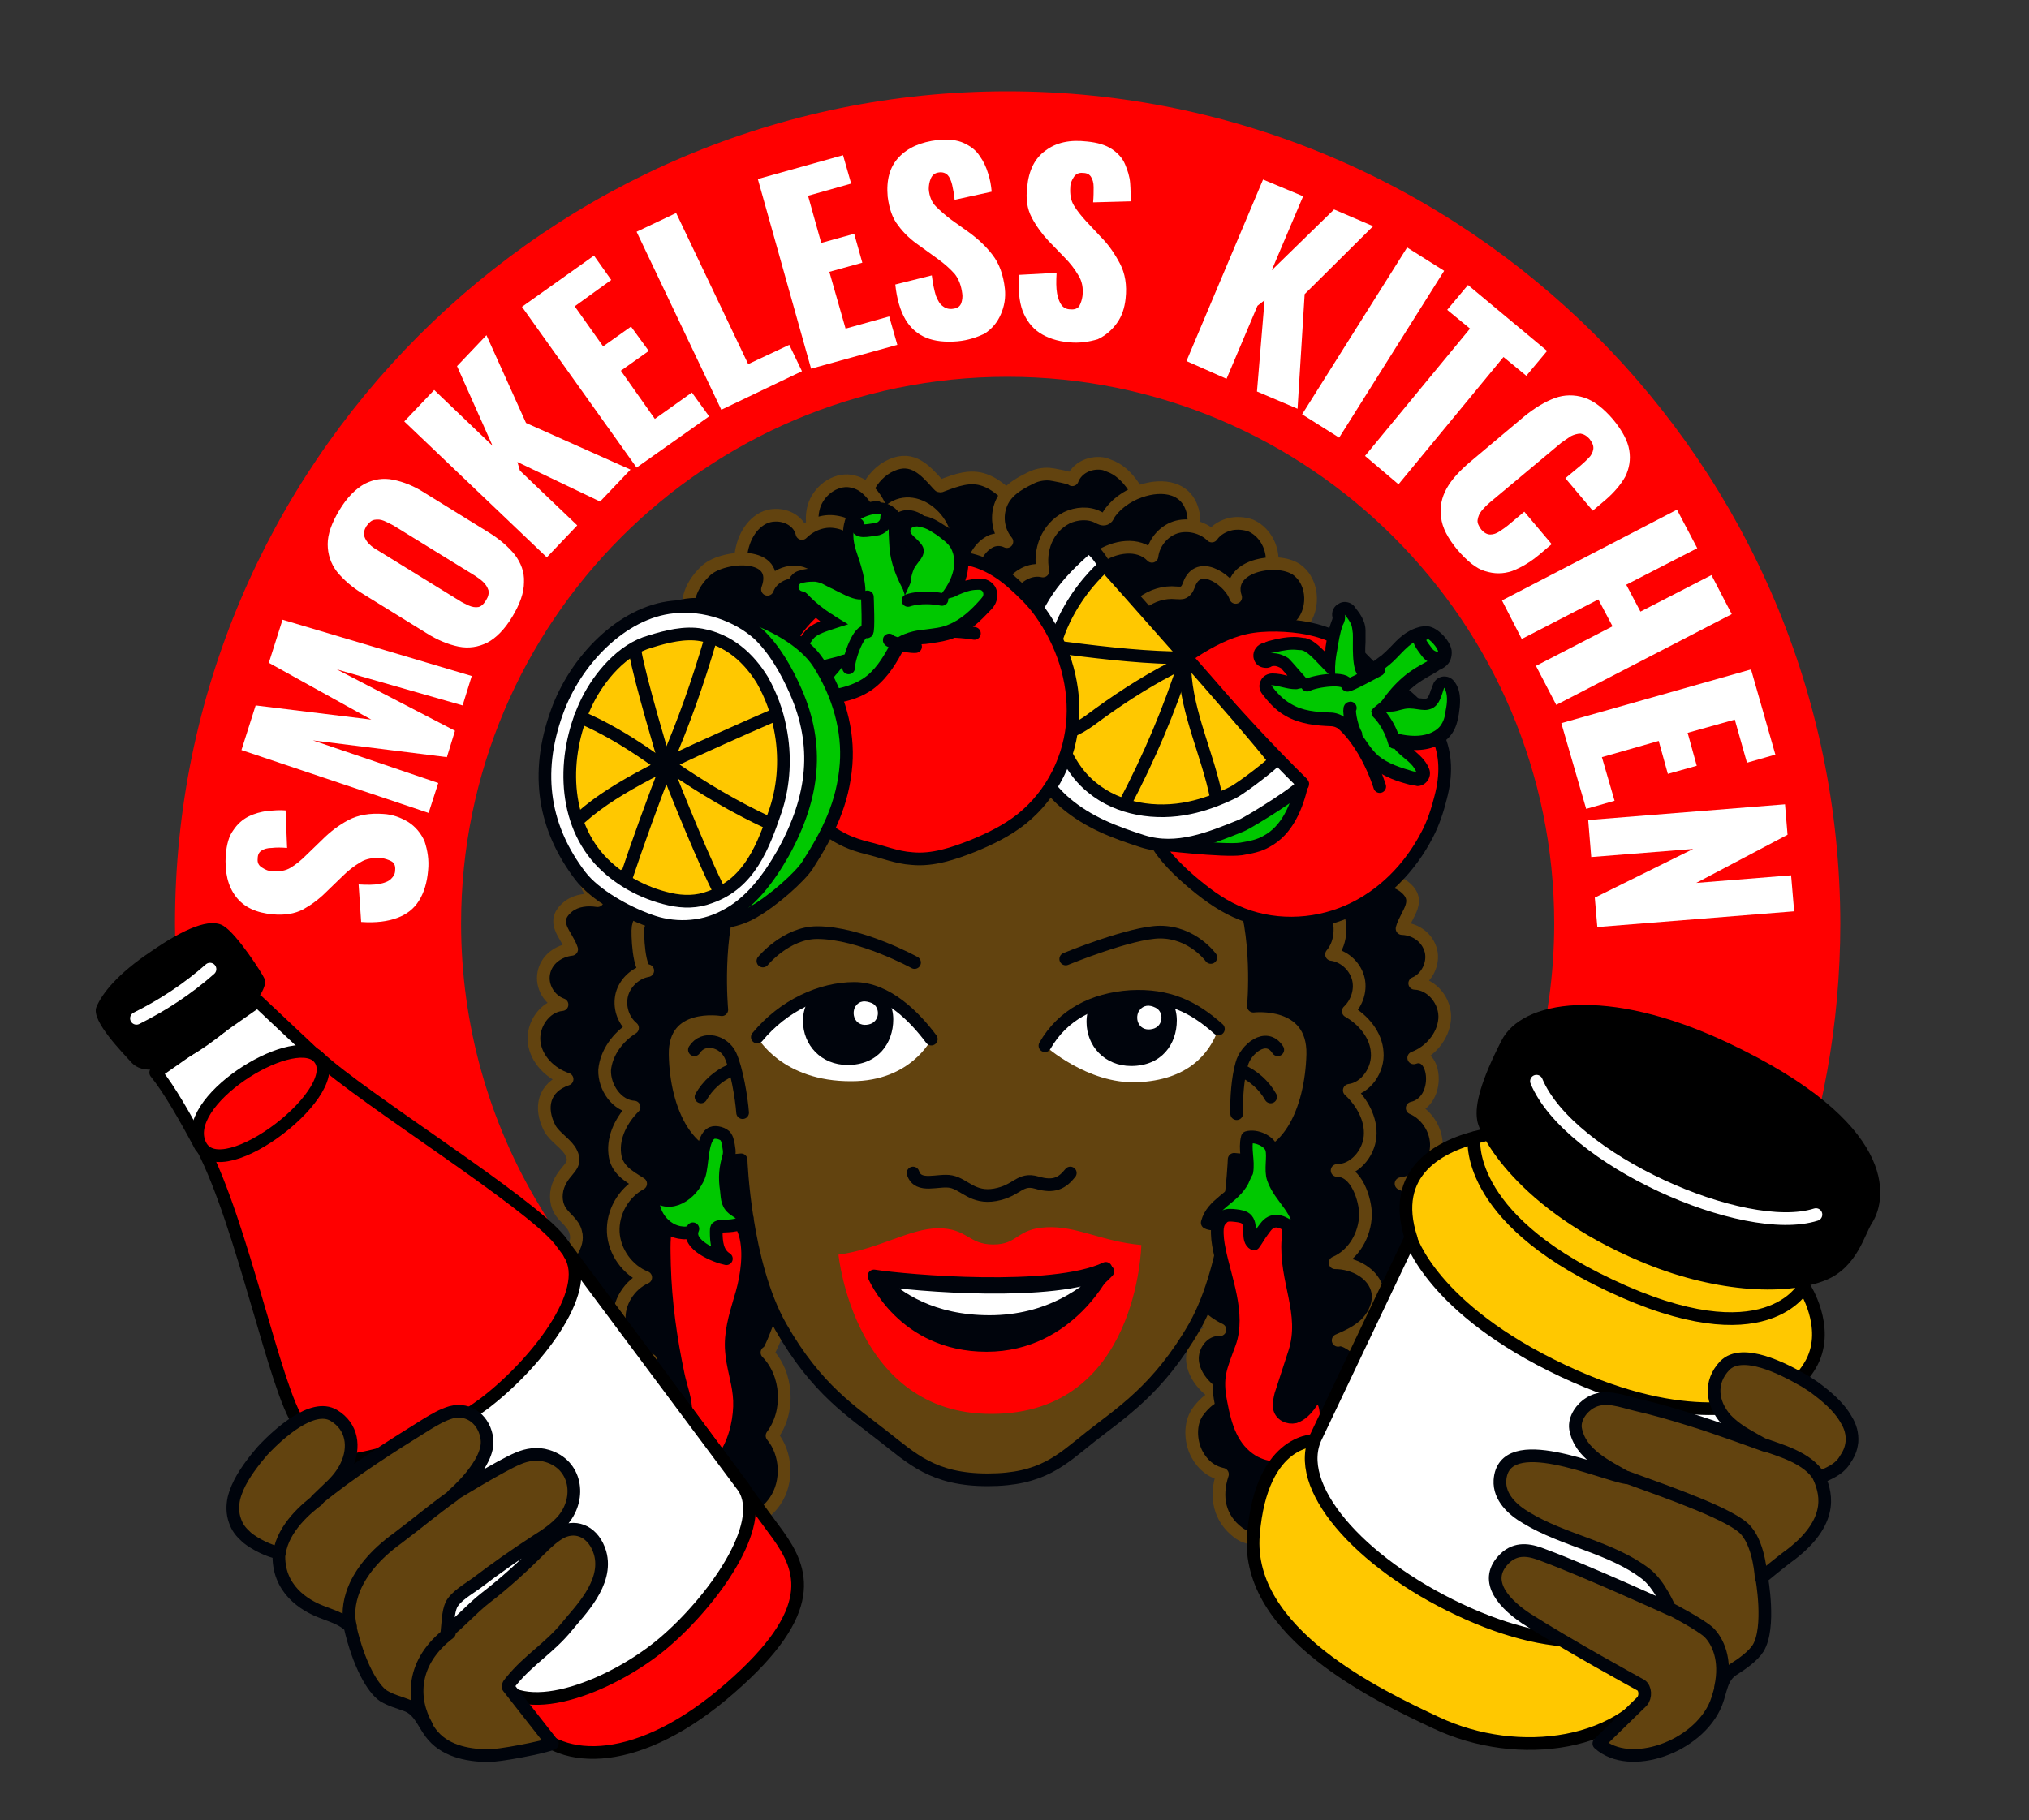 <?xml version="1.0" encoding="utf-8"?>
<!-- Generator: Adobe Illustrator 23.0.1, SVG Export Plug-In . SVG Version: 6.00 Build 0)  -->
<svg version="1.1" id="Layer_1" xmlns="http://www.w3.org/2000/svg" xmlns:xlink="http://www.w3.org/1999/xlink" x="0px" y="0px"
	 viewBox="0 0 400 358.9" style="enable-background:new 0 0 400 358.9;" xml:space="preserve">
<rect x="0" y="0" width="400" height="358.9" fill="#333333" stroke="none"/>
<style type="text/css">
	.st0{fill:#00040C;stroke:#62430F;stroke-width:2.5;stroke-linecap:round;stroke-linejoin:round;stroke-miterlimit:10;}
	.st1{fill:#62430F;stroke:#00040C;stroke-width:2.5;stroke-linecap:round;stroke-linejoin:round;stroke-miterlimit:10;}
	.st2{fill:none;stroke:#00040C;stroke-width:2.5;stroke-linecap:round;stroke-linejoin:round;stroke-miterlimit:10;}
	.st3{fill:#00040C;}
	.st4{fill:#FFFFFF;}
	.st5{clip-path:url(#SVGID_3_);fill:#00040C;}
	.st6{clip-path:url(#SVGID_6_);fill:#FFFFFF;}
	.st7{clip-path:url(#SVGID_7_);fill:#00040C;}
	.st8{clip-path:url(#SVGID_9_);fill:#FFFFFF;}
	.st9{fill:#FF0000;stroke:#00040C;stroke-width:2.5;stroke-linecap:round;stroke-linejoin:round;stroke-miterlimit:10;}
	.st10{fill:#00C800;}
	.st11{fill:#13A438;}
	.st12{fill:#FFFFFF;stroke:#00040C;stroke-width:2.5;stroke-linecap:round;stroke-linejoin:round;stroke-miterlimit:10;}
	.st13{fill:#00C800;stroke:#00040C;stroke-width:2.5;stroke-linecap:round;stroke-linejoin:round;stroke-miterlimit:10;}
	.st14{fill:#FFC800;stroke:#00040C;stroke-width:2.5;stroke-linecap:round;stroke-linejoin:round;stroke-miterlimit:10;}
	.st15{fill:#FFFFFF;stroke:#E10B17;stroke-width:2.5;stroke-miterlimit:10;}
	.st16{fill:#FF0000;}
	.st17{fill:#00040C;stroke:#00040C;stroke-width:2.5;stroke-linecap:round;stroke-linejoin:round;stroke-miterlimit:10;}
	.st18{fill:#FFC800;stroke:#000000;stroke-width:2.5;stroke-linecap:round;stroke-linejoin:round;stroke-miterlimit:10;}
	.st19{fill:none;stroke:#000000;stroke-width:2.5;stroke-linecap:round;stroke-linejoin:round;stroke-miterlimit:10;}
	.st20{fill:#FFFFFF;stroke:#000000;stroke-width:2.5;stroke-linecap:round;stroke-linejoin:round;stroke-miterlimit:10;}
	.st21{fill:none;stroke:#FFFFFF;stroke-width:2.5;stroke-linecap:round;stroke-linejoin:round;stroke-miterlimit:10;}
	.st22{fill:#FF0000;stroke:#000000;stroke-width:2.5;stroke-linecap:round;stroke-linejoin:round;stroke-miterlimit:10;}
</style>
<g>
	<g>
		<path class="st0" d="M182.2,164.9c2-2.7,3.6-5.9,4.5-9.7c0.9-3.5,1.2-7.1,1.5-10.6c0.4-5.2,1.7-10.1,0.7-15.2
			c-0.3-1.5-0.7-3-1.7-4.2c-2.2-2.7-6.7-2.7-9.7-0.8c-0.8-1.6-1.9-3.1-3.6-3.8c-1.9-0.8-4.1-0.1-5.6,1.2c-2,1.6-3.6,3.9-3.7,6.5
			c-1.4-2.4-4.5-3.9-7.3-2.9c-2.7,1-4.4,4.2-3.7,7c-0.6-2.2-8.3-2.7-10.1-2.2c-3.6,1-5.5,5.3-4.7,8.7c-3,0.2-6,1.5-7.8,3.9
			s-2.3,5.9-0.8,8.5c-3.2-0.4-6.6,1.2-8.3,4c-1.7,2.9-1.3,6.3,0.3,9.1c-4.8,3-9.9,7.6-4.4,13.2c-2-0.3-4.1-0.1-5.7,1.1
			c-3.9,3.1-0.3,5.6,0.6,8.5c-2.6,0.3-5,2-5.5,4.7c-0.5,2.6,1.1,5.3,3.6,6.2c-3.4,0.3-5.9,4-5.5,7.4s3.2,6.2,6.5,7.3
			c-4.7,1.6-5.5,5.7-3.4,9.7c1,1.8,3.4,3.1,4.2,4.8c1.3,2.6-1,3.1-2.3,5.9c-0.8,1.7-0.9,3.8,0.1,5.5c0.9,1.5,2.7,2.5,3.1,4.3
			c0.8,2.7-1.9,5-3.1,7.6c-1.7,3.8,0.8,9,5,9.9c-6.9,2-9.4,15.4-0.6,16.2c-4.3-0.4-7.8,3.9-6.8,8c0.7,2.6,3.2,4.6,5.9,4.6
			c-1.6,0,1.8,6.9,4.3,7.4c3.7,0.7,8-2.5,9.9-5.5c-0.3,0.5,15.8,7.6,19.8,1c1.8-2.9,1-7.1-1.7-9.2c2.4-1.7,4.5-4.1,4.8-7.1
			c0.3-2.9-1.9-6.2-4.8-6.1c3.1-1.5,5-5,4.6-8.5c-0.4-3.4-3.1-6.4-6.4-7.1c4.8,1,7.2-12.9,7.3-15.6c0.1-7-3.7-14.6,0.3-21.2
			c6.1-10.1-6.1-30.9,4.6-35.8C166.5,177.4,176.3,173,182.2,164.9z"/>
		<g>
			<path class="st0" d="M147.9,193c0.8-6.8,1.3-15-0.7-14.3c4.9-1.7,7.6-7.9,5.5-12.7c2.7-1,5.1-1.3,6.2-4.5
				c0.6-1.9,0.5-3.9,0.3-5.9c0.2,2.6,8.1-0.4,9.2-1.3c3.1-2.4,4.9-6.3,4.1-10.3c0.7,3.8,10.1,1.5,12,0.8c4.2-1.3,6.8-3.6,9.4-7.1
				c-1.7-3.7-5-7.3-9.4-6.9c-1.6,0.1-3.3,0.6-4.5,1.5c-1.3,1-2.2,2.5-2.1,4.2c-1.3-5.5-8.5-2.6-10.5,0.6c-1.1,1.8-2,3.8-2.4,5.9
				c-0.7-1-2.1-1.5-3.4-1.5c-4.5-0.2-8.8,2.6-8.7,7.3c-3.6-0.5-7.4,0.5-10,3c-2.6,2.4-3.8,6.4-2.7,9.9c-3.4-0.8-6.8,1.9-7.9,5.1
				c-1.1,3.3-0.4,6.9,0.8,10.1c-2.9,0.5-6.7,2.7-7.3,5.9c-0.2,1,0.1,9,1.9,8.6c-2.4,0.4-4.5,2.4-5.1,4.7c-0.6,2.4,0.2,5,2.1,6.6
				c-2.9,1.8-5.2,4.9-5.5,8.3c-0.1,3.4,2.4,7.1,5.8,7.3c-2.4,2.4-4.2,5.8-3.8,9.2c0.3,3.1,2.7,4.4,5.1,5.9c-3.4,1.8-5.6,5.7-5.4,9.6
				c0.2,3.8,2.8,7.5,6.4,8.9c-3.2,1.4-5.5,5-5.2,8.5c0.2,3.5,2.8,6.8,6.2,7.8c-3.8,0.6-7,4.1-7.1,8s2.7,7.6,6.5,8.5
				c-2-0.4-4.1,3.5-4.6,5c-1,2.9-0.4,4.8,1.6,7.3c0.6,0.8,1.3,1.6,1.9,2.4c-1,2.3-2.1,5-1.1,7.3c0.4,1,1.3,1.9,2.1,2.7
				c1.2,1.1,2.4,2.3,4.1,2.8c2.4,0.8,5.2-0.1,7.1-2c2.8-2.9,4.4-12.4,2.5-16c1.6,3.1,3.3,5.9,7.3,5c1.7-0.4,3.2-1.7,4.2-3.2
				c2.6-3.8,2.3-9.4-0.6-12.9c3.6-4.8,3.1-12.2-1-16.4c0.5,0.5,3-6.6,3.2-7.3c1.3-3.3,1.6-6.1,1.2-9.7c-0.9-7.8-4.4-15-6.6-22.4
				c-2.4-8.3-3.1-17.2-1.9-25.8C146.9,201,147.4,197.3,147.9,193z"/>
		</g>
	</g>
	<g>
		<path class="st0" d="M208.3,169.6c-4.7-2.4-9-5.7-11.7-10.1c-4.4-7.1-4-16.2-3.4-24.5c0.2-2.9,0.6-6,2.6-8c2.1-2,6.4-1.4,6.8,1.5
			c0.8-2.7,3.7-4.7,6.6-4.2c2.9,0.5,5,3.2,4.9,6.1c1-3.2,4.5-5.4,7.9-5c3.4,0.4,6.2,3.4,6.5,6.7c2.2-3.7,7.9-4.2,11.2-1.5
			c3.3,2.7,4.1,7.8,2.4,11.7c2.1-2.4,6.2-3.1,9-1.4c3.7,2.4,0.8,6.2,2.2,8l0.3,0.5c3-1.8,7.3-1.4,9.5,1.2c2.3,2.8,1.9,7.6-0.8,10.2
			l0.2,0.3c0,0,4-0.2,4.5,0c1.6,0.5,3.4,1.6,4.4,3c2,2.8,1.6,7.1-0.6,9.7c2-0.5,4.1-0.3,5.7,0.8c4.1,2.9,0.7,5.5-0.1,8.5
			c2.6,0.1,5,1.7,5.7,4.4c0.6,2.5-0.8,5.4-3.2,6.4c3.4,0.1,6.2,3.6,5.9,7.1c-0.3,3.4-2.9,6.4-6.1,7.6c4.4-1.7,5.5,8.6-0.3,9.9
			c3.1,1.3,5.2,4.9,4.7,8.3c-0.5,3.4-3.5,6.2-6.9,6.6c3.2,1.3,5.6,4.5,5.7,8c0.1,3.5-2,6.9-5.2,8.4c3.4,0.9,6,3.9,6.6,7.3
			c0.6,3.4-1,7.1-3.9,9.1c2.5-1.7,5.2,8.3,5.2,9.5c-0.2,3.4-2.6,7-4.8,9.5c1-1.2,3.2,6.6,3.2,7.5c-0.1,2.8-1,5.3-3.7,6.6
			c-4.5,2.1-8.9-0.4-10.8-4.5c-2.4,3.4-5.1,0.8-8.2,1.7c-2.1,0.7-2.6,2.5-4.1,4.1c-2.5,2.6-8.9,4.1-12.1,1.6
			c-3.7-2.8-4.6-7-3.1-11.5c-2.3-0.5-3.9-1.9-5-3.9c-1.2-2.2-1.5-5.4-0.3-7.7c0.5-1.1,3.3-4.4,4.8-3.6c-2.7-1.5-5.1-4.1-5.4-7.1
			c-0.3-3.1,2.2-6.4,5.4-6.2c-6.8-3.2-10.4-11.1-6-17.9c-6.2-4.1-3.7-13.1,0.8-17.3c0.6-0.5,6.5-5.3,6.6-5.2
			c-5.2-7.8-5.7-14.8-5-23.8c0.4-5.7,2.1-15.4-4.7-18c-6.9-2.7-14-5.7-20.8-8.7C210.3,170.5,209.3,170.1,208.3,169.6z"/>
		<g>
			<path class="st0" d="M246.5,281.4c-0.3-1.9-0.2-3.9,0.7-5.7c0.8-1.5,2-2.9,2.2-4.5c1-6.5-7.7-9-5.7-16.3c0.2-0.8,0.6-1.7,0.3-2.6
				c-0.3-0.8-1-1.3-1.6-1.7c-3.7-2.8-5.9-7.2-7.1-11.7c-1.1-4.5-1.1-9.2-1-13.8c0.2-10.8,1-21.5,0.6-32.4c-0.3-9.4-5.4-20.8-2-29.7
				c-3.4,0.1-6,0-8.6-2.2c-1.7-1.5-5.7-7.2-2.5-9.3c-2.4,1.6-5.6,2.4-8.4,1.4c-5.7-1.9-4.6-7-3.5-11.6c-2.6,0.8-5.2,1.9-8,1.5
				c-1.5-0.2-9-3.1-9.2-5c-0.1-2.9,9-5.7,11.1-5.9c4-0.5,8.3,1,10.6,4.3c2-2.2,5.5-2.7,8.2-1.6s4.7,3.8,5.1,6.8
				c2.6-2,6.7-1.1,8.8,1.4c2.1,2.5,2.4,6.2,1.5,9.4c3.1-0.8,6.6,0.3,8.7,2.7c2,2.5,2.4,6.2,1,9c2.2-0.2,5,1.5,6.1,3.4
				c1.2,2.2,1.3,4.8,1.1,7.3c7.3-2.1,11.9,8.5,7.6,13.6c2.4,0.3,4.5,2.2,5.2,4.5c0.7,2.3-0.1,5-1.9,6.7c3,1.7,5.5,4.7,5.7,8.1
				c0.3,3.4-2.2,7.1-5.5,7.5c2.5,2.3,4.4,5.7,4.1,9.1c-0.3,3.4-3.1,6.7-6.5,6.7c3.9,0,5.6,5.9,5.6,8.7c-0.1,4-2.3,7.9-6,9.5
				c3.7,0,7.7,2.1,8.4,5.7c0.4,2.2-0.6,4.5-2.1,6.1s-3.6,2.6-5.7,3.5c1.3-0.5,4,1.8,4.8,2.6c1.3,1.3,2.5,3.1,2.4,5
				c-0.1,1.5-3.7,9.1-5.6,8.6c11.1,2.8,6,16.4,0.6,21.8c3.6,1.7,5.5,6.2,4.5,9.9c-2,7.6-13.8,8.9-16.6,1.3c-1.1-2.9-0.3-6.4,2-8.6
				c-3.2-0.8-5.7-3.8-6.2-7.1c-0.4-3.3,1.4-6.7,4.3-8.3C251,287.2,247.4,285.6,246.5,281.4z"/>
		</g>
	</g>
	<g>
		<g>
			<g>
				<path class="st1" d="M247.1,198.4c0,0,1.3-14.3-2.7-23.8c-9.6-22.7-28.4-27.9-49.7-28c-21.3,0.1-40.1,5.2-49.7,28
					c-4.1,9.5-2.7,24.5-2.7,24.5s-11.9-2-11.7,8.9s5,22,15.5,20.7c0,0,0.7,20.4,7.8,32.9c7.1,12.5,14.3,16.9,20.1,21.5
					c5.8,4.5,9.9,8.7,20.7,8.7c10.8,0,14.5-3.9,20.3-8.5s13.3-9.2,20.5-21.7c7.1-12.6,7.8-33,7.8-33c10.6,1.4,15.2-9.8,15.5-20.7
					C259,197,247.1,198.4,247.1,198.4z"/>
				<path class="st2" d="M136.9,207c1.8-2.8,5.8-1.7,7.1,1.1c1.2,2.6,2.2,8.4,2.4,11.3"/>
				<path class="st2" d="M138.2,216.3c1.3-2.3,3.4-4.2,5.8-5.2"/>
				<path class="st3" d="M222.5,201.1L222.5,201.1L222.5,201.1z"/>
				<path class="st2" d="M180,231.3c1,3.1,5,1.2,7.5,1.7c2.6,0.5,4.3,3.4,8.7,2.6c4.4-0.8,4.8-3.4,8.2-2.4c3.4,1,5,0.1,6.6-1.9"/>
				<path class="st2" d="M251.9,207c-2.3-3.6-6.4,0-7.1,2.8c-0.8,2.7-1.1,7-1,9.8"/>
				<path class="st2" d="M250.5,216.3c-1.3-2.3-3.4-4.2-5.8-5.2"/>
				<g>
					<g>
						<path id="SVGID_4_" class="st4" d="M206,206.2c3.5-6.1,9.5-9.2,16.9-9.7c7.4-0.4,12.4,2,17.3,6.4c-1.8,5-6.1,10.1-16,10.5
							C214.4,213.8,206,206.2,206,206.2z"/>
					</g>
					<g>
						<g>
							<g>
								<g>
									<g>
										<g>
											<defs>
												<path id="SVGID_1_" d="M206,206.2c3.5-6.1,9.5-9.2,16.9-9.7c7.4-0.4,12.4,2,17.3,6.4c-1.8,5-6.1,10.1-16,10.5
													C214.4,213.8,206,206.2,206,206.2z"/>
											</defs>
											<clipPath id="SVGID_3_">
												<use xlink:href="#SVGID_1_"  style="overflow:visible;"/>
											</clipPath>
											<path class="st5" d="M214.2,201.5c0,4.8,3.6,8.7,8.8,8.7c6,0,9-4.3,9-9c0-5.2-4.8-8.2-8.8-8.2
												C219.1,193.2,214.2,196,214.2,201.5z"/>
										</g>
									</g>
								</g>
							</g>
						</g>
					</g>
					<g>
						<g>
							<g>
								<g>
									<g>
										<g>
											<defs>
												<path id="SVGID_5_" d="M206,206.2c3.5-6.1,9.5-9.2,16.9-9.7c7.4-0.4,12.4,2,17.3,6.4c-1.8,5-6.1,10.1-16,10.5
													C214.4,213.8,206,206.2,206,206.2z"/>
											</defs>
											<clipPath id="SVGID_6_">
												<use xlink:href="#SVGID_5_"  style="overflow:visible;"/>
											</clipPath>
											<path class="st6" d="M224.5,199.4c-0.9,1.7,0.2,4.1,2.7,3.5c2.2-0.5,2.3-3.4,0.6-4.2
												C226.6,198.1,225.4,198.1,224.5,199.4z"/>
										</g>
									</g>
								</g>
							</g>
						</g>
					</g>
					<g>
						<path class="st2" d="M206,206.2c3.5-6.1,9.5-9.2,16.9-9.7c7.4-0.4,12.4,2,17.3,6.4"/>
					</g>
				</g>
				<g>
					<g>
						<defs>
							<path id="SVGID_2_" d="M149.3,204.5c5.2-6.3,12.6-9.1,19.1-9.1c6.5,0,12,5.2,15.2,9.5c0,0-4,8.3-15.7,8.3
								C154.1,213.3,149.3,204.5,149.3,204.5z"/>
						</defs>
						<use xlink:href="#SVGID_2_"  style="overflow:visible;fill:#FFFFFF;"/>
						<clipPath id="SVGID_7_">
							<use xlink:href="#SVGID_2_"  style="overflow:visible;"/>
						</clipPath>
						<path class="st7" d="M158.3,201.3c0,4.8,3.6,8.7,8.8,8.7c6,0,9-4.3,9-9c0-5.2-4.8-8.2-8.8-8.2
							C163.2,193,158.3,195.9,158.3,201.3z"/>
					</g>
					<g>
						<g>
							<g>
								<g>
									<g>
										<g>
											<defs>
												<path id="SVGID_8_" d="M149.3,204.5c5.2-6.3,12.6-8.8,19.1-8.8c6.5,0,12,4.9,15.2,9.2c0,0-4,8.3-15.7,8.3
													C154.1,213.3,149.3,204.5,149.3,204.5z"/>
											</defs>
											<clipPath id="SVGID_9_">
												<use xlink:href="#SVGID_8_"  style="overflow:visible;"/>
											</clipPath>
											<path class="st8" d="M168.6,198.5c-0.9,1.7,0.2,4.1,2.7,3.5c2.2-0.5,2.3-3.4,0.6-4.2
												C170.6,197.3,169.5,197.2,168.6,198.5z"/>
										</g>
									</g>
								</g>
							</g>
						</g>
					</g>
					<g>
						<path class="st2" d="M149.3,204.5c5.2-6.3,12.6-9.6,19.1-9.6c6.5,0,12,5.7,15.2,10"/>
					</g>
				</g>
			</g>
			<g>
				<path class="st0" d="M189.5,119.4c-2.7-1.1-5.5-3.1-8.1-3.6c-4.2-0.7-6.5-4.3-8.7-7.6c-2.4-3.6-3.8-7.3-1.7-11.7
					c1-2.1,2.7-3.9,4.8-4.8c4.1-1.8,6.6,1,9.1,3.8c0.1,0.1,0.2,0.2,0.3,0.3c0.2,0.1,0.4,0,0.6-0.1c2.7-1,5.5-2.1,8.4-1
					c1.9,0.7,3.4,2,4.8,3.4c3.1,3.1,5.9,7.3,4.8,11.5c-0.9,3.4-5.9,9.4-9.5,10.4C192.6,120.4,191,120,189.5,119.4z"/>
				<path class="st0" d="M170.9,96.4c1.6,1.4,2.8,3.5,3.2,5.6c4.8-6.4,13.2-0.1,12.4,6.5c-0.2,1.5-0.8,3.1-2.1,4
					c-0.8,0.6-1.9,0.9-2.9,1.2c-6.5,1.6-13,0.1-18.1-4.5c-2.4-2.2-3.8-5.5-3.1-8.7c0.6-3.1,3.6-5.8,6.8-5.7
					C168.5,94.9,169.8,95.4,170.9,96.4z"/>
				<path class="st0" d="M152.8,101.6c2.4-0.1,4.8,1.3,5.3,3.6c1.7-1.7,4.2-2.7,6.6-2.3c4.9,0.7,6.2,5.1,6.4,9.4
					c2.7-1.5,6.3,0.1,7.6,2.8s0.7,6.2-0.9,8.7c-0.6,0.9-1.3,1.8-2.2,2.4c-1.3,0.8-2.8,0.9-4.3,0.8c-8.3-0.2-26-6.4-25.3-16.9
					c0.2-3.1,1.6-6.4,4.4-7.9C151.2,101.8,152,101.6,152.8,101.6z"/>
				<path class="st0" d="M160.9,119.5c1.1-2.2,8.6-0.3,10.1,0.6c3.4,2,4.1,6.7,2.7,10.1c-1.5,3.6-5.2,5.9-9,6.5
					c-3.8,0.6-7.8-0.5-11.2-2.4c-2.7-1.5-5.1-3.5-7.8-5c-2-1.2-4.1-2.1-6-3.4c-1.9-1.3-3.5-3.2-3.9-5.5c-0.5-3,1.2-5.9,3.5-8
					c3.4-3,14.8-3.8,12,3.8c1-2.9,5.2-4.4,7.8-2.7C161.2,114.7,162.1,117.5,160.9,119.5z"/>
			</g>
			<g>
				<path class="st0" d="M214.9,129.2c4.5-1.8,8.2-5.7,9.8-10.4c0.8-2.4,1-5,1.3-7.5c0.3-2.7,0.6-5.7,0.2-8.5
					c-0.6-3.9-3.2-9-6.9-10.7c-0.5-0.2-1-0.4-1.5-0.6c-2.7-0.6-5.5,0.7-6.4,3.1c0.1-0.3-4.1-1.1-4.5-1.1c-1.3-0.1-2.7,0.2-3.8,0.8
					c-2.5,1.2-5,2.7-5.9,5.5c-0.8,2.4-0.3,5.1,1.3,7c-1.2-0.6-2.7-0.5-3.8,0.3c-1.1,0.7-2,1.9-2.5,3.1c-2.1,4.4-1.1,9.1,1.3,13.1
					c0.9,1.5,2.2,3.7,3.7,4.7C201.6,131,210.1,131.1,214.9,129.2z"/>
				<path class="st0" d="M224.7,96.9c-2.6,0.9-5,2.7-6.2,4.7c-0.1,0.3-0.3,0.6-0.6,0.7c-0.5,0.2-1-0.1-1.4-0.3
					c-1.9-1-4.3-0.8-6.2,0.1c-3.9,2-5.5,6.4-4.7,10.5c-2.5-0.6-5.2,1-6.5,3.2c-1.3,2.2-1.6,4.9-1.3,7.5c0.1,1.8,0.6,3.8,2,5
					c1,0.8,2.3,1.2,3.6,1.5c2.2,0.4,4.4,0.6,6.6,0.1c3.7-0.8,6.9-3.4,9.3-6.3c2.4-2.9,4.3-6.2,6.7-9.2c1.2-1.5,2.6-2.9,4.3-3.8
					c1.6-0.7,2.7-1,3.6-2.7c1-2,1.7-4.1,1.4-6.3C234.4,96,229.2,95.3,224.7,96.9z"/>
				<path class="st0" d="M242.8,103.3c-1.5,0.3-3,1.1-3.9,2.4c-1.8-1.8-4.8-2.5-7.2-1.7c-2.4,0.8-4.3,3.1-4.6,5.7
					c-2.7-2.8-7.4-2-10.6,0.2c-1.6,1-3,2.5-3.6,4.3c-0.8,2.6,0.1,5.5,1.8,7.6c4.7,5.9,9.3,6.6,16.2,5c7.3-1.7,19.9-7.1,19.9-16.4
					c0-2.9-1.7-5.7-4.3-6.8C245.3,103.2,244,103.1,242.8,103.3z"/>
				<path class="st0" d="M248.5,111.4c-3.4,0.7-6.1,2.9-4.9,6.4c-1-3.1-6.9-7.5-9-3c-0.3,0.7-0.5,1.6-1.3,2
					c-0.4,0.2-0.9,0.1-1.4,0.1c-4.8-0.5-9.6,3.1-10.4,7.8c-0.2,1.1-0.1,2.3,0.3,3.4c1,2.4,3.8,3.8,6.4,3.7c4.5-0.1,8.7-3.6,13-4.8
					c4.4-1.2,10.1-0.3,14.2-2.9c3.6-2.4,4-8.4,0.8-11.3C254.6,111.2,251.3,110.8,248.5,111.4z"/>
			</g>
			<g>
				<g>
					<path class="st9" d="M284,157.3c-0.6,2.4-1.4,4.9-2.6,7.2c-3.4,6.6-8.8,12.2-15.7,15.2c-6.9,3-15.1,3.2-22.1,0
						c-3.3-1.5-6.2-3.7-9-6.1c-3.1-2.7-6.1-5.7-7.6-9.4c-1.2-2.8-1.5-5.9-2.1-8.8c-0.7-3.1-0.7-5.2-0.3-8.3c0.3-3.2,1.3-7,3.1-9.7
						c2.2-3.2,4.3-6.7,7.6-8.9c3.1-2,6.6-3.9,10.3-4.7c3.6-0.8,8.6-0.6,12.2,0.1c9.2,1.9,9.6,6.1,16,10.7
						C283.6,141.4,286.4,148.3,284,157.3z"/>
					<path class="st2" d="M261.9,140.8c6.9,3.6,10.1,14.3,10.1,14.3"/>
					<g>
						<path class="st10" d="M279.3,153.5c-0.1,0-0.1,0-0.2,0l-0.6-0.1c-2.4-0.7-5.2-1.5-7.3-3.4c-1.1-1-2-2.2-2.7-3.4
							c-0.5-0.8-1-1.5-1.5-2.1c-1.5-1.9-3.1-2.8-4.7-2.9c-2.8-0.1-5.7-0.3-8.1-1.7c-1.9-1.1-3.3-2.8-4.2-4c-0.2-0.3-0.2-0.6-0.1-0.9
							s0.4-0.5,0.8-0.5c0,0,0,0,0.1,0c0.8,0.1,1.6,0.2,2.4,0.4c0.8,0.2,1.6,0.3,2.3,0.3c0.2,0,0.3,0,0.6,0c0.3-0.1,0.8-0.1,1.3-0.3
							c-0.3-0.4-0.8-0.9-1.4-1.6c-0.8-1-2-2.4-2.2-2.6c-0.8-0.6-1.7-0.9-2.5-0.9c-0.1,0-0.2,0-0.3,0c-0.3,0.1-0.6,0.1-0.9,0.3
							c-0.1,0-0.1,0-0.2,0c-0.3,0-0.7-0.2-0.8-0.6c-0.1-0.4,0.1-0.9,0.5-1.1c0.3-0.1,0.8-0.3,1.2-0.3c1.4-0.3,3-0.7,4.5-0.7
							c0.6,0,1.3,0.1,1.9,0.2c1.3,0.3,2.5,1.6,4,3.1c0.5,0.5,1,1.1,1.6,1.6c0-1.1,0.1-2.4,0.3-3.7v-0.2c0.3-1.8,0.5-3.4,1.2-5.2
							c0.3-0.7,0.4-1.3,0.3-1.8c-0.1-0.4,0.1-0.8,0.4-1c0.1-0.1,0.3-0.1,0.4-0.1c0.3,0,0.5,0.1,0.7,0.3c0.6,0.6,1.1,1.4,1.5,2.3
							c0.2,0.6,0.3,1.3,0.3,1.9c0,0.4,0,1,0,1.7c0,1.7-0.1,5.5,0.9,6.2c0.1,0.1,0.2,0.1,0.5,0.1c1.3,0,3.3-1.6,4.2-2.3l0.2-0.2
							c0.7-0.6,1.4-1.3,2-1.9c1.3-1.4,2.7-2.9,4.8-3.4c0.3-0.1,0.6-0.1,0.9-0.1c0.1,0,0.2,0,0.3,0c1.2,0.1,3.2,2.4,3.2,3.5
							c0,1.3-0.4,1.7-1.3,2c-0.2,0.1-0.3,0.1-0.6,0.3l-0.8,0.5c-1.7,0.9-3.2,1.8-4.6,3.1c-1.5,1.3-2.8,2.8-3.8,4.4
							c-0.2,0.3-0.6,0.6-0.9,1c0,0,0,0,0.1,0c0.8,0,1.7,0,2.2-0.1c0.4,0,0.8-0.1,1.3-0.3c0.6-0.1,1.2-0.3,1.9-0.3h0.1
							c0.6,0,1,0.1,1.6,0.2c0.5,0.1,0.9,0.1,1.4,0.1c0.4,0,0.7-0.1,1-0.2c1-0.4,1.3-1.5,1.7-2.7c0.1-0.3,0.2-0.6,0.3-1
							c0.1-0.3,0.3-0.5,0.7-0.6c0.1,0,0.1,0,0.1,0c0.3,0,0.6,0.1,0.7,0.3c1,1.5,0.8,3.5,0.6,5v0.1c-0.2,1.3-0.5,2.5-1.3,3.6
							c-1.3,1.5-3.2,2.2-5.7,2.2c-1.4,0-2.9-0.3-4.3-0.7c0.4,0.9,1,1.7,1.6,2.4c0.3,0.3,0.8,0.7,1.2,1.1c1,0.8,2.1,1.7,2.7,3.1
							c0.1,0.3,0.1,0.6-0.1,0.9C279.8,153.4,279.5,153.5,279.3,153.5z"/>
						<g>
							<g>
								<path class="st11" d="M249.6,130.5c-0.5,0-1-0.3-1.2-0.9c-0.2-0.6,0.1-1.3,0.7-1.5c0.4-0.2,0.8-0.3,1.2-0.3
									c0.1,0,0.2,0,0.2,0c0.6,0,1.1,0.4,1.2,1c0.1,0.7-0.3,1.3-1,1.5c-0.2,0-0.3,0.1-0.5,0.1c-0.2,0.1-0.3,0.1-0.4,0.1
									C249.8,130.5,249.7,130.5,249.6,130.5z"/>
								<path class="st3" d="M250.6,129L250.6,129 M250.6,129c-0.3,0.1-0.7,0.2-1,0.3C249.9,129.2,250.2,129.1,250.6,129
									 M250.6,126.5c-0.1,0-0.2,0-0.2,0c-0.1,0-0.2,0-0.3,0c-0.4,0.1-0.8,0.2-1.4,0.4c-1.2,0.5-1.9,1.8-1.5,3.1
									c0.3,1.1,1.3,1.7,2.4,1.7c0.2,0,0.4,0,0.6-0.1c0.2,0,0.3-0.1,0.5-0.2c0.1,0,0.2-0.1,0.3-0.1c1.2-0.2,2-1.2,2-2.5
									c0-1.3-1-2.4-2.3-2.5C250.7,126.5,250.6,126.5,250.6,126.5L250.6,126.5z M250.6,131.5L250.6,131.5L250.6,131.5L250.6,131.5z
									"/>
							</g>
							<g>
								<path class="st10" d="M279.4,153.6c-0.1,0-0.2,0-0.3,0l-0.6-0.1c-2.9-0.8-5.4-1.6-7.4-3.4c-1.1-1-2-2.3-2.8-3.4
									c-0.5-0.7-1-1.4-1.5-2.1c-1.6-1.8-3-2.7-4.4-2.7c-2.6-0.1-5.7-0.3-8.3-1.8c-2-1.1-3.4-2.8-4.3-4c-0.3-0.4-0.3-0.9-0.1-1.3
									c0.2-0.4,0.6-0.7,1.1-0.7c0,0,0,0,0.1,0c0.9,0,1.7,0.2,2.5,0.4c0.8,0.2,1.5,0.4,2.2,0.4c0.1,0,0.2,0,0.2,0
									c0.1,0,0.1,0,0.2,0c0.2,0,0.4-0.1,0.7-0.1c-0.4-0.4-0.8-0.9-1.3-1.5c-0.7-0.8-1.6-1.9-1.9-2.2c-0.8-0.5-1.5-0.8-2.3-0.8
									h-0.4c-0.6,0-1.2-0.5-1.2-1.1c-0.1-0.6,0.3-1.2,1-1.4c1.5-0.4,3.1-0.7,4.7-0.7c0.6,0,1.2,0.1,1.8,0.1c0,0,0.1,0,0.1,0
									c1.3,0.3,2.6,1.7,4.2,3.3c0.3,0.3,0.6,0.7,1,1c0-0.9,0.2-1.9,0.3-3l0.1-0.4c0.3-1.7,0.5-3.3,1.1-5l0,0
									c0.1-0.4,0.3-0.9,0.2-1.3c-0.2-0.6,0.1-1.2,0.6-1.4c0.2-0.1,0.4-0.1,0.6-0.1c0.4,0,0.7,0.2,1,0.5l0.2,0.3
									c0.5,0.6,1,1.2,1.3,2.1c0.2,0.6,0.3,1.1,0.3,1.6c0,0.1,0,0.3,0,0.4c0,0.6,0,1.2,0,2c0,1.4,0,5.2,0.7,5.8
									c0.1,0.1,0.2,0.1,0.3,0.1c1.1,0,3.1-1.6,3.8-2.2l0.3-0.2c0.6-0.5,1.3-1.2,1.9-1.8c1.4-1.5,2.8-3,5-3.6
									c0.2-0.1,0.5-0.2,1-0.2h0.1c0,0,0.1,0,0.1,0c1.3,0.1,3.6,2.6,3.6,3.9c0,1.4-0.5,1.9-1.4,2.3c-0.1,0.1-0.3,0.1-0.5,0.3
									l-1,0.6c-1.6,0.9-3.1,1.7-4.4,2.9c-1.4,1.2-2.7,2.7-3.8,4.3c-0.1,0.1-0.2,0.2-0.3,0.3c0.5,0,0.9,0,1.2,0
									c0.4,0,0.8-0.1,1.2-0.2c0.6-0.2,1.3-0.3,2.1-0.3c0.7,0,1.2,0.1,1.7,0.2c0.5,0.1,0.9,0.2,1.3,0.2c0.4,0,0.6,0,0.9-0.2
									c0.7-0.3,1-1.2,1.4-2.5c0.1-0.3,0.2-0.7,0.3-1c0.2-0.4,0.6-0.7,1-0.8c0.1,0,0.1,0,0.2,0c0.4,0,0.8,0.2,1,0.5
									c1.2,1.6,0.8,4,0.6,5.4c-0.1,1-0.4,2.5-1.4,3.7c-1.3,1.5-3.4,2.3-6,2.3c-1.2,0-2.4-0.2-3.6-0.5c0.3,0.6,0.7,1,1.1,1.5
									c0.4,0.4,0.8,0.8,1.3,1.2c1,0.8,2.1,1.8,2.7,3.2c0.2,0.4,0.1,0.9-0.2,1.3C280.1,153.5,279.7,153.6,279.4,153.6z"/>
								<path class="st3" d="M265.1,121.2c0.5,0.6,1,1.3,1.3,2c0.2,0.6,0.2,1.1,0.3,1.7c0.1,1.9-0.4,7.3,1.3,8.6
									c0.3,0.2,0.6,0.3,1,0.3c1.7,0,4-2,4.9-2.7c2.2-1.8,3.7-4.4,6.5-5.2c0.2-0.1,0.4-0.1,0.6-0.1c0.1,0,0.1,0,0.1,0
									c0.7,0.1,2.4,2,2.4,2.7c0,1.2-0.4,0.9-1.4,1.5c-2,1.1-3.9,2.1-5.6,3.6c-1.5,1.3-2.9,2.9-4,4.5c-0.4,0.6-2.2,1.6-2.2,2.3
									c1-0.1,3.3,0,4.3-0.1c1.1-0.1,2-0.6,3.2-0.6h0.1c1,0,2,0.3,3,0.3c0.5,0,0.9-0.1,1.4-0.3c1.6-0.8,1.9-2.7,2.4-4.1
									c0.8,1.2,0.6,3.1,0.3,4.5c-0.1,1.1-0.4,2.2-1.1,3.1c-1.2,1.4-3.1,1.9-5,1.9c-2.1,0-4.3-0.6-5.8-1.3l0.2,0.6
									c0.4,1.5,1.2,2.9,2.2,3.9c1.3,1.3,3,2.2,3.7,3.9l-0.6-0.1c-2.4-0.7-5-1.5-6.9-3.1c-1.7-1.5-2.7-3.6-4.2-5.4
									c-1.4-1.6-3.1-3.1-5.3-3.1c-2.7-0.1-5.4-0.3-7.7-1.7c-1.6-0.9-2.9-2.3-3.9-3.7c1.6,0.1,3.1,0.8,4.8,0.8c0.2,0,0.4,0,0.6-0.1
									c0.8-0.1,2-0.4,2.8-0.7c-0.2,0-4.3-4.9-4.8-5.3c-0.9-0.6-2-1-3.1-1c-0.1,0-0.3,0-0.4,0c1.5-0.3,2.9-0.7,4.4-0.7
									c0.6,0,1.1,0.1,1.7,0.1c2,0.4,5.2,5.5,7.4,6.1c-1.4-0.3-0.6-5.1-0.4-6c0.3-1.8,0.5-3.3,1.1-5
									C265,122.8,265.3,122,265.1,121.2 M265.1,118.7c-0.4,0-0.8,0.1-1.1,0.3c-1.1,0.5-1.6,1.7-1.3,2.8c0,0.2-0.1,0.5-0.2,0.7l0,0
									c-0.7,1.9-0.9,3.4-1.2,5.2l0,0.2l0,0.2c0,0.1,0,0.3-0.1,0.4c-1.3-1.3-2.5-2.4-3.9-2.7c-0.1,0-0.1,0-0.2,0
									c-0.6-0.1-1.3-0.2-2-0.2c-1.8,0-3.4,0.4-5,0.8c-1.2,0.3-2.1,1.5-1.9,2.7c0.1,1.3,1.2,2.2,2.5,2.2h0.4c0.5,0,1,0.2,1.5,0.5
									c0.2,0.3,0.7,0.8,1.2,1.4c-0.1,0-0.1,0-0.2,0c-0.8-0.2-1.7-0.4-2.7-0.4c0,0-0.1,0-0.1,0c-0.9,0-1.8,0.5-2.2,1.3
									c-0.5,0.9-0.4,1.9,0.2,2.7c1,1.3,2.5,3.2,4.7,4.4c2.8,1.6,6.1,1.9,8.9,2c1,0,2.2,0.8,3.5,2.3c0.5,0.6,0.9,1.2,1.4,2
									c0.9,1.2,1.7,2.5,3,3.6c2.4,2.2,5.6,3.1,7.9,3.7c0,0,0.1,0,0.1,0l0.6,0.1c0.2,0,0.4,0.1,0.5,0.1c0.7,0,1.4-0.3,1.9-0.9
									c0.6-0.7,0.8-1.7,0.4-2.6c-0.7-1.7-2-2.7-3-3.6c0.1,0,0.2,0,0.3,0c3,0,5.4-1,6.9-2.8c1.2-1.4,1.5-3.2,1.7-4.3
									c0.2-1.5,0.7-4.2-0.8-6.3c-0.5-0.7-1.2-1.1-2-1.1c-0.1,0-0.2,0-0.3,0c-0.9,0.1-1.7,0.7-2,1.6c-0.1,0.3-0.2,0.7-0.4,1
									c-0.2,0.7-0.5,1.5-0.8,1.7c-0.1,0-0.2,0.1-0.4,0.1c-0.3,0-0.7-0.1-1.1-0.1c-0.6-0.1-1.2-0.2-1.9-0.2h-0.1
									c-0.6,0-1.2,0.1-1.6,0.2c0.6-0.7,1.3-1.4,2-2c0,0,0,0,0.1,0c1.2-1.1,2.6-1.9,4.2-2.8c0.3-0.2,0.7-0.4,1-0.6
									c0,0,0.1,0,0.1-0.1c0.1-0.1,0.2-0.1,0.4-0.2c1-0.5,2.2-1.3,2.2-3.4c0-2-2.7-4.9-4.7-5.1c-0.1,0-0.2,0-0.2,0H281
									c-0.6,0-1.1,0.1-1.4,0.2c-2.5,0.7-4.1,2.4-5.5,3.9c-0.6,0.6-1.2,1.2-1.8,1.7l-0.3,0.2c-1.3,1-2.1,1.5-2.6,1.7
									c-0.3-1.1-0.3-3.5-0.2-4.5c0-0.8,0-1.5,0-2c0,0,0-0.1,0-0.1c0-0.1,0-0.2,0-0.3c0-0.5-0.1-1.2-0.4-1.9c-0.4-1-1-1.8-1.5-2.4
									l-0.2-0.3C266.6,119,265.8,118.7,265.1,118.7L265.1,118.7z"/>
							</g>
						</g>
					</g>
					<path class="st2" d="M280.6,125.1c-1.9,0.4,0,2.5,0.7,3.5c0.7,1,2.1,1.5,3.1,0.9"/>
					<path class="st2" d="M274.9,146.4c-1.1-3.9-3.2-5.8-3.2-5.8"/>
				</g>
				<path class="st12" d="M267.3,144.8c-1-1.7-1.5-5.2-1.1-5.2"/>
				<path class="st2" d="M257.7,135.1c1.8-0.9,7.8-1.7,7.9,0c0,0.4,6.2-3,6.2-3"/>
			</g>
			<g>
				<path class="st13" d="M244.7,167.4c1.7-0.3,3.5-0.6,5-1.5c4.1-2.2,6-6.9,7-11.4c-3.9,3.6-28.1,11.9-28.1,11.9
					S241.2,167.9,244.7,167.4z"/>
				<g>
					<path class="st12" d="M214.6,107.8c-6.6,5.7-10.6,10.7-12.6,19.2c-2.4,10.4-0.6,24,8,31.3c4.6,3.9,9.7,5.8,15.3,7.6
						c6.7,2.1,13.2-0.6,19.4-3.1c1.5-0.6,12.8-7.6,12.1-8.3c-13-12.8-24.1-26.3-36.6-39.6C217.7,112.3,217.4,109.8,214.6,107.8z"/>
					<path class="st14" d="M251.3,150c-0.1,0.4-6.2,5.2-8.3,6.3c-2.7,1.3-5.6,2.4-8.5,3c-6.6,1.4-14,0.3-19.2-4
						c-3.9-3.1-6.1-7.9-7.4-12.7c-5.1-18.7,9.9-31.1,9.9-31.1S245.8,142.8,251.3,150z"/>
					<path class="st2" d="M207.7,127.5c7.8,1,15.7,2,23.5,2.2c0.3,0,0.8,0.1,1,0.3"/>
					<path class="st2" d="M208.7,144.7c3-0.2,5.6-2.2,8-4c5.1-3.7,10.5-7.1,16.2-9.9"/>
					<path class="st2" d="M221.7,158.6c4.8-9.1,8.9-18.7,12-28.5"/>
					<path class="st2" d="M239.8,157.3c-1.7-8.5-5.8-16.6-6.2-25.2"/>
				</g>
			</g>
			<g>
				<g>
					<path class="st9" d="M199.7,115c1.9,1.7,3.8,3.5,5.3,5.6c4.4,6.1,6.9,13.5,6.5,21c-0.4,7.6-4,15-10.1,19.9
						c-2.9,2.3-6.2,3.9-9.6,5.3c-3.8,1.5-7.9,2.9-12,2.5c-3.1-0.2-5.9-1.4-8.9-2.1c-3.1-0.8-5.1-1.7-7.7-3.5
						c-2.7-1.8-5.8-4.3-7.3-7.2c-1.9-3.5-4.1-6.9-4.5-10.8c-0.4-3.7-0.5-7.7,0.5-11.3c1-3.5,3.3-8,5.7-10.9c5.9-7.3,9.9-5.8,17-9.6
						C185.2,108.1,192.7,108.8,199.7,115z"/>
					<path class="st2" d="M174.7,127.4c6.4-4.5,17.4-2.5,17.4-2.5"/>
					<g>
						<g>
							<path class="st10" d="M164.6,137.2c-0.2,0-0.4,0-0.6-0.1c-0.5-0.1-1-0.5-1.2-0.9c-0.4-0.6-0.4-1.4-0.1-2.1
								c0.6-1,1.1-1.7,1.7-2.2l0.2-0.2c0.3-0.3,0.5-0.6,0.7-0.9l-1,0.3c-0.7,0.2-1.8,0.5-2,0.5c-0.6,0.3-1.2,0.8-1.4,1.4
								c0,0.1-0.2,0.7-0.2,0.9c0,0.1,0,0.1,0,0.2c-0.3,0.9-1.1,1.6-2.1,1.6c-0.1,0-0.1,0-0.2,0c-1.1-0.2-1.8-1-1.8-2.1
								c0-0.1,0-0.1,0-0.2c0-0.1,0-0.2,0-0.3c0-0.3,0.1-0.7,0.3-1.2c0.4-2,1.1-4.5,2.7-6.5c1-1.3,2.8-1.8,4.8-2.4
								c-0.3-0.2-0.6-0.4-0.9-0.7l-0.2-0.1c-1.6-1.1-2.9-2.1-4.4-3.6c-0.4-0.5-0.6-0.6-0.7-0.7c-0.1,0-0.2,0-0.3-0.1
								c-0.8-0.3-1.4-0.9-1.5-1.8c0-0.1,0-0.1,0-0.2c0-1,0.7-1.9,1.6-2.1c0.7-0.2,1.6-0.3,2.4-0.3c0.2,0,0.4,0,0.6,0l0.1,0
								c0,0,0.1,0,0.1,0c0.9,0.1,1.6,0.4,2.1,0.6c0,0,0.1,0,0.1,0.1c0.2,0.1,0.4,0.2,0.6,0.3c0.3,0.1,0.6,0.3,1,0.5l0.2,0.1
								c1.4,0.7,3.3,1.7,4.5,1.9c0.1-0.4,0.1-1.4-0.4-3.7l-0.1-0.2c-0.2-0.9-0.5-1.7-0.8-2.6l-0.1-0.2c-0.6-1.8-1.4-3.9-0.8-6.4
								c0-0.1,0-0.1,0.1-0.2c0-0.1,0-0.1,0.1-0.2c0.1-0.3,0.2-0.8,0.6-1.2c1-1.3,3.7-1.9,4.8-1.9c0.1,0,0.3,0,0.3,0
								c0.4,0,0.8,0.2,1,0.3c1.6,0.8,1.9,1.8,1.9,3.1c0,0.1,0,0.2,0,0.3c0,0,0,0.1,0,0.1c0,0.1,0,0.2,0,0.3v1
								c0.1,1.8,0.1,3.5,0.6,5.3c0.3,1.3,0.8,2.5,1.4,3.8c0-0.1,0-0.2,0-0.2c0.2-0.8,0.3-1.5,0.7-2.3c0.2-0.4,0.5-0.7,0.7-1
								c0.1-0.1,0.2-0.3,0.3-0.4c0,0,0-0.1,0.1-0.1c0.5-0.6,0.7-1.1,0.8-1.4c0-0.4-0.5-0.9-1.2-1.6l-0.1-0.1
								c-0.2-0.2-0.4-0.4-0.6-0.6c-0.1-0.1-0.1-0.1-0.2-0.2c-0.5-0.5-0.7-1.4-0.5-2.1c0.2-0.7,0.9-1.3,1.7-1.4
								c0.2,0,0.4-0.1,0.6-0.1c0.2,0,0.5,0,0.7,0.1c1.5,0.2,2.8,1.1,3.8,1.7c0.1,0.1,0.3,0.2,0.4,0.3l0.1,0c0.1,0,0.1,0.1,0.2,0.1
								c1.1,0.8,2.4,1.8,3,3.4c1.3,3.2,0,6.3-1.5,8.5c0.3-0.1,0.7-0.3,0.9-0.4c0.1,0,0.1-0.1,0.2-0.1l0.2-0.1c1.2-0.5,2.5-1,4-1
								c0.1,0,0.3,0,0.3,0c0.9,0,1.7,0.6,1.9,1.4c0.2,0.6,0.1,1.3-0.2,1.8c0,0.1-0.1,0.2-0.2,0.3l-0.4,0.5c-2,2.1-4.1,4.3-6.9,5.3
								c-1.3,0.5-2.7,0.7-4,0.9l-0.6,0.1c-0.3,0-0.6,0.1-0.8,0.1c-0.6,0.1-1.1,0.1-1.6,0.3c-2,0.5-3.3,1.3-3.9,2.3
								c-1.3,2.5-3.1,5.2-5.7,7c-2.3,1.5-4.8,2-6,2.1C164.7,137.2,164.6,137.2,164.6,137.2z"/>
							<path class="st3" d="M173.1,101.3c0.1,0,0.1,0,0.2,0c0.2,0,0.4,0.1,0.6,0.1c1.1,0.6,1.3,1.1,1.3,2c0,0.2-0.1,0.4,0,0.7v1
								c0.1,1.9,0.1,3.7,0.6,5.6c0.5,2,1.3,3.8,2.2,5.5c0.1,0.3,0.3,0.8,0.4,1.3v-0.1c0.3-0.7,0.7-1.5,0.9-2
								c0.2-0.4,0.3-0.8,0.3-1.3c0.1-0.6,0.3-1.3,0.6-2c0.3-0.5,0.6-0.9,0.9-1.3c0.6-0.7,1-1.4,1-2.1c0.1-1-0.8-1.8-1.7-2.7
								c-0.3-0.2-0.5-0.5-0.7-0.7c-0.2-0.2-0.3-0.6-0.2-0.8c0.1-0.3,0.3-0.6,0.7-0.6c0.1,0,0.3-0.1,0.5-0.1s0.3,0,0.5,0.1
								c1.5,0.1,2.8,1.2,3.8,1.8l0.1,0.1c1,0.8,2.1,1.5,2.6,2.8c1.4,3.4-0.8,7.3-3.2,9.7c0.2,0,0.3,0,0.5,0c0.8,0,1.6-0.1,2.4-0.4
								c0.5-0.1,1-0.3,1.5-0.6c1.2-0.5,2.4-1,3.8-1c0.1,0,0.2,0,0.3,0c0,0,0,0,0.1,0c0.3,0,0.6,0.2,0.7,0.5c0.1,0.3,0.1,0.6-0.1,0.9
								l-0.4,0.5c-1.7,1.9-3.8,4-6.4,5c-1.4,0.6-2.9,0.7-4.3,0.9c-0.9,0.1-1.8,0.2-2.6,0.4c-2.4,0.6-3.9,1.5-4.7,2.9
								c-1.3,2.4-2.9,5-5.3,6.5c-1.9,1.2-4,1.7-5.5,2c0.1-0.1,0-0.1-0.1-0.1c-0.3,0-0.5-0.1-0.6-0.3c-0.2-0.3-0.2-0.6-0.1-0.9
								c0.4-0.7,0.9-1.4,1.5-2c0.6-0.8,1.3-1.5,1.6-2.4c0.1-0.3,0.2-0.8,0.3-1.3c-0.5,0.1-1.3,0.3-2.1,0.6c-1.3,0.3-3.1,0.8-3.4,0.9
								c-1,0.5-1.7,1.3-2.1,2.2c-0.1,0.3-0.1,0.6-0.2,1c-0.1,0.4-0.5,0.7-0.9,0.7c-0.5-0.1-0.8-0.4-0.8-0.9c0.1-0.4,0.1-0.8,0.3-1.3
								c0.4-2.1,1-4.3,2.4-6.1c0.8-1,2.6-1.5,4.7-2.2c0.7-0.2,1.5-0.5,2.2-0.7c-1-0.6-2.2-1.3-3.2-2l-0.2-0.1c-1.5-1-2.8-2-4.2-3.4
								c-0.5-0.6-1-1-1.5-1c-0.4-0.1-0.6-0.4-0.7-0.8c0-0.4,0.3-0.8,0.6-0.8c0.6-0.2,1.4-0.3,2.1-0.3c0.2,0,0.3,0,0.5,0h0.1
								c0.7,0.1,1.3,0.3,1.8,0.6c0.4,0.2,0.9,0.5,1.6,0.8c1.6,0.8,3.7,2,5.2,2.1c0.1,0,0.2,0,0.3,0c0.2,0,0.4,0,0.4-0.1
								c0.8-0.3,0.8-2.1,0.1-5.2l-0.1-0.3c-0.2-0.9-0.5-1.8-0.8-2.7c-0.6-1.8-1.3-3.7-0.8-5.9c0.1-0.3,0.1-0.8,0.4-1
								C169.9,101.9,172,101.3,173.1,101.3 M173.1,98.8c-1.3,0-4.4,0.6-5.8,2.4c-0.5,0.6-0.7,1.3-0.8,1.7l0,0.1
								c0,0.1-0.1,0.2-0.1,0.3c-0.6,2.9,0.2,5.2,0.9,7.1l0.1,0.2c0,0,0,0.1,0,0.1c0.3,0.8,0.6,1.6,0.7,2.4l0.1,0.3
								c0.1,0.7,0.2,1.3,0.3,1.7c-0.9-0.4-1.9-0.9-2.6-1.3l-0.2-0.1c-0.4-0.2-0.7-0.4-1-0.5c-0.2-0.1-0.5-0.2-0.7-0.3
								c0,0-0.1,0-0.1-0.1l-0.1,0c-0.6-0.2-1.4-0.6-2.5-0.7c-0.1,0-0.2,0-0.2,0H161c-0.2,0-0.4,0-0.6,0c-0.9,0-1.8,0.1-2.7,0.4
								c-1.5,0.3-2.5,1.7-2.5,3.3c0,0.1,0,0.3,0,0.4c0.2,1.4,1.1,2.4,2.4,2.8c0,0,0.1,0,0.1,0c0.1,0.1,0.1,0.2,0.3,0.3
								c0,0,0.1,0.1,0.1,0.1c1.2,1.2,2.4,2.2,3.6,3.1c-1.2,0.5-2.3,1.1-3.1,2.1c-1.7,2.1-2.5,4.8-2.9,6.9c-0.2,0.6-0.3,1-0.3,1.4
								c0,0.1,0,0.1,0,0.2c0,0.1,0,0.3,0,0.4c0,1.7,1.2,3.1,2.9,3.4c0.1,0,0.2,0,0.4,0c1.1,0,2-0.5,2.7-1.3c0.1,0.5,0.2,0.9,0.5,1.3
								c0.4,0.7,1,1.3,1.8,1.5c0.3,0.1,0.6,0.2,1,0.2c0.1,0,0.2,0,0.3,0c1.4-0.2,4-0.7,6.5-2.3c2.9-1.9,4.8-4.8,6.2-7.4
								c0.4-0.7,1.4-1.3,3.1-1.7c0,0,0.1,0,0.1,0c0.4-0.1,0.9-0.2,1.4-0.2c0.3,0,0.6-0.1,0.9-0.1l0.6-0.1c1.3-0.2,2.8-0.4,4.3-1
								c3-1.1,5.2-3.4,7.3-5.6c0,0,0,0,0.1-0.1l0.4-0.5c0.1-0.2,0.2-0.3,0.3-0.5c0.4-0.8,0.5-1.7,0.3-2.6c-0.3-1.4-1.7-2.4-3.1-2.4
								h0c-0.1,0-0.2,0-0.3,0c-1,0-1.9,0.2-2.8,0.4c0.8-2.3,0.8-4.6,0-6.6c-0.7-1.9-2.2-3-3.4-3.9c-0.1-0.1-0.2-0.2-0.4-0.2l0,0
								c-0.1-0.1-0.2-0.1-0.3-0.2c-1.1-0.7-2.5-1.7-4.3-1.9c-0.3-0.1-0.6-0.1-0.9-0.1c-0.3,0-0.6,0-0.8,0.1c-1,0.1-1.8,0.7-2.3,1.5
								c-0.1-1.3-0.6-2.7-2.6-3.7c-0.3-0.1-0.9-0.4-1.6-0.4C173.3,98.8,173.2,98.8,173.1,98.8L173.1,98.8z M178.3,110.6
								c0-0.1-0.1-0.3-0.1-0.4c-0.3-1.1-0.4-2.3-0.5-3.4c0.1,0.1,0.2,0.3,0.3,0.4c0,0,0.1,0.1,0.1,0.1c0.2,0.2,0.4,0.4,0.7,0.7
								l0.1,0.1c0.2,0.2,0.5,0.5,0.7,0.7c-0.1,0.1-0.2,0.3-0.4,0.6c0,0.1-0.1,0.1-0.1,0.2c-0.1,0.1-0.2,0.3-0.3,0.4
								C178.7,110.1,178.5,110.3,178.3,110.6L178.3,110.6z"/>
						</g>
					</g>
					<path class="st2" d="M169.1,103.4c-0.5,1.9,2.2,1.1,3.5,1c1.2-0.1,2.3-1.2,2.2-2.4"/>
					<path class="st2" d="M185.7,118.2c-4.1-0.8-6.7,0.2-6.7,0.2"/>
				</g>
				<path class="st12" d="M180.5,127.5c-2,0.1-5.3-1-5.2-1.3"/>
				<path class="st2" d="M167.3,131.7c0-2,2.1-7.8,3.6-7.1c0.4,0.2,0.1-6.9,0.1-6.9"/>
			</g>
			<g>
				<path class="st13" d="M125.9,127.2c-1.3,5.5,0.8,10.6,1.5,15.9c0.4,3,0.7,6.1,1.3,9.1c1.3,6.3,3,12.5,5.2,18.5
					c1,2.7,1.2,5.7,2.4,8.4c0.6,1.3,1.3,2.7,2.9,2.8c1.4,0.1,5.4,0.2,9.2-2c4.1-2.3,9.4-7.1,10.8-9.3c4.1-6.4,7-12.2,7.6-19.9
					c0.5-6.6-1.4-13.6-5.4-19.9c-2.9-4.5-9.2-7.8-14.1-9.4c-5.3-1.8-10.6-3.6-16-0.8C128.8,122,126.6,124.3,125.9,127.2z"/>
				<path class="st12" d="M132.7,119.7c-10.1,1-19.3,10.6-22.9,20.7c-4.5,12.4-2.4,23.1,4.6,32.3c2.9,3.8,9.1,7.2,13.6,8.8
					c4.5,1.7,10.1,1.7,14.8-0.8c5.2-2.6,8.8-7.6,11.6-12.5c6.2-11.2,7.1-21.3,2.5-31.8c-1.8-4.1-4.1-8.2-7.3-11.3
					C145.4,121.3,138.9,119,132.7,119.7z"/>
				<path class="st14" d="M150.3,134.1c-2.7-4.4-6.6-7.9-12-8.9c-3.3-0.6-6.9,0.3-10.1,1.3c-5.5,1.5-10,6.9-12.4,11.7
					c-4.8,9.7-5.2,22.9,2.4,31.3c3.6,3.9,8.5,6.6,13.8,7.8c2.7,0.6,5.4,0.6,8-0.4c7.8-2.7,10.5-10.1,12.9-17.1
					c1.7-5.1,2-10.8,0.9-16.2C153.2,140.4,152,137.1,150.3,134.1z"/>
				<path class="st2" d="M141.4,174.9c-4.3-8.8-10.2-24.1-10.2-24.1s-5.1-16.9-6-22.4"/>
				<path class="st2" d="M132.8,151.7c-0.1-0.1-0.3-0.3-0.4-0.5c6.1,4.2,12.5,8,19.2,11.1"/>
				<path class="st2" d="M114.4,161.3c3.9-3.5,8.5-6.2,13.2-8.7c6.4-3.4,12.9-6.2,19.6-9.2c1.6-0.7,3.2-1.4,4.8-2.1"/>
				<path class="st2" d="M131.4,150.3c3.4-7.8,6.2-15.8,8.6-24"/>
				<path class="st2" d="M114.4,142c0-0.2,0-0.4,0-0.6c4.7,2,9.2,4.7,13.4,7.6c1.3,0.9,2.6,1.9,4.1,2.4"/>
				<path class="st2" d="M123.2,172.5c0,0.3,0,0.7,0.1,1c2.6-7.8,5.4-15.5,8.4-23.2"/>
			</g>
		</g>
	</g>
	<path class="st2" d="M150.4,189.5c0,0,4.6-5.6,10.7-5.6c8.5,0,19.2,5.9,19.2,5.9"/>
	<path class="st2" d="M238.7,188.8c0,0-3.6-5-10-5c-5.7,0-18.6,5.3-18.6,5.3"/>
	<g>
		<path class="st15" d="M177.3,253.7c3.1,3.1,8.9,6.9,18.5,6.9c10,0,16.4-4.7,19.7-8.2C206.4,256.5,183.2,254.6,177.3,253.7z"/>
		<path class="st3" d="M194.9,258.8c-0.9,0-1.9-0.3-3.2-1.1c-0.7-0.4-1.9-0.3-3.3-0.2c-3.2,0.3-7.6,0.7-12.9-3.8
			c-0.8-0.6-0.8-1.7-0.1-2.4c0.6-0.7,1.7-0.8,2.5-0.1c4.1,3.6,7.3,3.2,10.2,3c1.9-0.2,3.8-0.3,5.5,0.7c1.2,0.7,1.3,0.6,2.2,0.3
			c0.8-0.3,2-0.8,4-0.8c0.1,0,0.1,0,0.2,0c4.6,0,9.9-0.4,13.6-3.4c0.8-0.6,1.9-0.5,2.5,0.3c0.6,0.8,0.5,1.8-0.3,2.4
			c-4.5,3.6-10.5,4.1-15.7,4.1c-0.1,0-0.1,0-0.2,0c-1.2,0-1.9,0.3-2.6,0.6C196.5,258.5,195.8,258.8,194.9,258.8"/>
		<g>
			<path class="st16" d="M165.3,247.4c8-1.1,14.1-5.2,19.7-5.2c5.7,0,5.9,3.2,10.8,3.2c5,0,4.5-3.1,10.5-3.4
				c6-0.3,10.8,2.8,18.7,3.5c0,0-0.6,33.3-29.5,33.3C168.4,278.9,165.3,247.4,165.3,247.4z"/>
			<path class="st17" d="M172.3,251.6c6.4,1,35.2,3.5,45.7-1.5c0,0-7,15.2-23.5,15.2S172.3,251.6,172.3,251.6z"/>
			<path class="st12" d="M173.3,252.3c3.7,3.7,10.5,8.3,21.8,8.3c11.7,0,19.3-5.7,23.3-9.9C207.7,255.8,180.2,253.4,173.3,252.3z"/>
		</g>
	</g>
	<g>
		<g>
			<path class="st9" d="M248.1,235.1c-3.5-0.6-7.7,3.8-8.1,7.1c-0.1,1.4,0.1,2.9,0.4,4.3c1.1,5.5,4.1,12.7,2,18.4
				c-1.8,4.9-2.7,6.6-1.7,11.7c0.9,4.8,2.2,9,6.2,11.5c2.9,1.7,6.7,1.9,9.7,0c3-1.9,5-5.8,4.8-9.7c-0.1-0.8-0.2-1.5-0.6-2.1
				c-0.4-0.6-1.2-0.8-1.7-0.4c-0.3,0.2-0.5,0.5-0.7,0.8c-0.8,1.2-1.9,2.3-3.1,2.7c-1.3,0.3-2.9-0.4-3.1-1.9
				c-0.1-0.8,0.1-1.7,0.3-2.5c0.9-2.8,1.8-5.5,2.7-8.3c2.5-7.8-1.9-14.1-1.3-22.3C254.4,239.6,252.8,235.8,248.1,235.1z"/>
		</g>
		<path class="st13" d="M245.3,232.1c-0.1,0.2-0.2,0.4-0.3,0.7c-1.8,3.5-6,4.5-7,8.3c0.8,0.4,1.8,0.3,2.4-0.3
			c0.3-0.2,0.5-0.6,0.8-0.8c0.6-0.5,1.5-0.4,2.4-0.3c0.8,0.1,1.7,0.2,2.2,0.8c1.1,1.3-0.1,4,1.4,4.8c0.6-0.8,1-1.6,1.6-2.4
			c0.6-0.8,1.1-1.7,2.1-2c1.7-0.6,3.8,1.4,5.2,2.2c0.3-4.6-3.7-6.7-5.1-10.7c-0.6-1.7,0.1-4.2-0.3-5.8s-3.1-2.8-4.8-2.3
			c-0.6,2.2,0.3,4.6-0.1,6.8C245.6,231.4,245.5,231.7,245.3,232.1z"/>
	</g>
	<g>
		<path class="st9" d="M147.2,244.8c0.6,3.8-0.3,8.3-1.3,11.4c-1,3.4-2,6.8-1.7,10.2c0.2,2.9,1.2,5.7,1.5,8.6
			c0.7,5.8-2.2,16.5-9.8,15.7c-2.7-0.3-6.4-2.4-7.8-4.8c-0.7-1.1-0.6-2.9,0.6-3.6c1.1-0.6,2.4,0.1,3.6,0c1.7-0.2,2.8-2,2.9-3.6
			c0.1-2.7-1-5.2-1.5-7.7c-1.5-7.1-2.5-14.3-2.7-21.5c-0.1-6.2-0.8-12,7.1-12C144.2,237.8,146.6,240.9,147.2,244.8z"/>
		<path class="st13" d="M143.2,234.7c0.2,1.8,0.1,2.9,1.8,4c0.8,0.6,1.6,0.9,2.3,1.5c-1.4,1.6-3.1,1.5-5.1,1.6
			c-0.3,0-0.7,0.1-0.9,0.3c-0.1,0.2-0.1,0.5-0.1,0.8c0,2,0.2,4.2,2,5.3c-2-0.4-8-2.7-6.6-5.9c-0.3,0.7-1.2,0.9-2,0.8
			c-3.6-0.2-6.5-4.1-5.7-7.6c3.3,3,7.5-0.1,8.9-3.6c0.8-2,0.4-7.6,2.6-8.5c0.7-0.3,2.3,0.1,2.7,0.8c0.4,0.6,0.5,1.5,0.6,2.2
			c0.1,0.5,0.1,1,0,1.5C143,230.3,142.8,232.1,143.2,234.7z"/>
	</g>
</g>
<g>
	<g>
		<path class="st16" d="M289.4,240.3l1.4-2.3c10.2-16.8,15.6-36.2,15.6-55.9c0-59.4-48.4-107.8-107.8-107.8S90.9,122.7,90.9,182.1
			c0,19.8,5.4,39.1,15.6,55.9l1.4,2.3H45.2l-0.4-1C38,221,34.5,201.8,34.5,182.1C34.5,91.6,108.1,18,198.6,18
			c90.4,0,164.1,73.6,164.2,164.1c0,19.8-3.5,39-10.3,57.2l-0.4,1H289.4z"/>
	</g>
	<g>
		<g>
			<path class="st18" d="M292.4,223.9c-8.6,1.9-18.5,7.1-14.2,20.3L259.7,284c0,0-11-0.8-12.6,18.6s24.7,31.8,36,37.1
				c16.3,7.7,37.6,4.6,44.8-9.5c4.2-8.5,0.5-14.9,0.5-14.9l17.9-39c0,0,7.3-0.8,10.9-7.7c3.6-7-1.5-14.8-1.5-14.8"/>
			<path class="st19" d="M290.6,224.4c0,0-2.2,15.4,26.7,29c31,14.7,38.3,0.3,38.3,0.3"/>
			<path d="M340.6,205.6c-24-11.3-40.6-8.3-44.6-0.4c-4,7.8-5.3,12.6-4.8,15.6c0.3,2.9,7.9,17.7,32.1,27.9
				c13.8,5.9,28.4,7.1,36.7,3.7c6.2-2.6,7.6-9.1,9.1-11.3C372.2,236.1,374.1,221.4,340.6,205.6z"/>
			<path class="st20" d="M259.5,283.2c-4.9,9.7,8.4,24.9,28.2,34.2c19.9,9.4,35.7,7.5,40.5-2.3c4.9-9.7,18.4-38.7,18.4-38.7
				s-13.5,5.7-38.5-6.1c-25.9-12.2-30-26.2-30-26.2L259.5,283.2z"/>
			<path class="st21" d="M302.9,213.2c6.4,15.4,40.9,30.8,55.1,26.3"/>
		</g>
		<g>
			<path class="st1" d="M364,280c-1.5-2.7-4.1-4.8-6.4-6.5c-0.8-0.5-1.6-1.1-2.4-1.5c-3.5-2-11.7-6.3-15.2-2.7
				c-3.1,3.3-2.5,7.4,0.2,10.5c1.3,1.4,2.9,2.5,4.5,3.4c0.5,0.3,3.2,1.8,3.2,1.8s-10.1-3.7-14.8-5.1c-3.5-1.1-7-2.1-10.5-2.9
				c-3-0.7-6.2-2.1-9.1-0.4c-1.7,1-3.2,3.1-2.9,5.1c0.9,5.1,6.2,7.4,10.1,9.7c-4.9-0.7-24.3-9.7-25,0.5c-0.2,3.4,2.6,5.9,5.2,7.4
				c7.4,4.5,16.7,5.8,23.5,11c2.8,2.1,4.8,7,4.8,7s-16.2-7.4-24.8-10.6c-2.5-1-5-1.6-7.3,0.2c-4.8,4.1-1.5,8.7,3.7,12.2
				c8.1,5.2,21.8,12.7,22.7,13.2c0.9,0.6,1,2.3,0.2,3.2l-8.5,8.3c6.1,5.5,19.6,0.7,23.1-7.9c1-2.5,1-5.2,3.4-6.7
				c1.6-1,3.9-2.6,4.9-4.2c2.5-4.1,0.7-13.9,0.7-13.9s4.1-3.4,5.8-4.6c9.2-7.1,6.4-12.9,5.6-15.1c1.8-0.9,3.6-1.5,4.8-3.2
				c1-1.5,1.4-2.3,1.6-3.9C365.2,282.7,364.8,281.3,364,280z"/>
			<path class="st2" d="M320.7,291.3c8.5,3.1,21.2,7.5,23.6,10.6c2.6,3.1,2.9,9.2,2.9,9.2"/>
			<path class="st2" d="M347.9,284.9c2.3,0.9,8.8,2.5,10.8,6.5"/>
			<path class="st2" d="M329.2,317.2c0,0,6,3.1,7.7,4.7c1.7,1.7,3.5,5.3,2.3,10.8"/>
		</g>
	</g>
	<g>
		<path class="st4" d="M84.4,171.6c-0.2,2.4-0.8,4.4-1.8,6s-2.4,2.7-4.3,3.4s-4.2,1-7.1,0.8l-0.5-7.4c1.7,0.1,3,0.1,4.1-0.1
			c1-0.2,1.8-0.5,2.3-1s0.8-1,0.8-1.7c0.1-0.9-0.2-1.5-0.8-1.8s-1.2-0.5-1.9-0.6c-1.6-0.1-3,0.1-4.1,0.8c-1.2,0.7-2.4,1.6-3.6,2.8
			l-3.2,3.1c-1.4,1.4-2.9,2.5-4.5,3.4c-1.7,0.9-3.7,1.2-6,1c-3.3-0.3-5.7-1.4-7.3-3.5s-2.2-4.8-2-8.2c0.2-2.1,0.6-3.7,1.5-4.9
			c0.8-1.2,1.8-2.1,3-2.7c1.2-0.6,2.4-0.9,3.7-1.1c1.3-0.1,2.5-0.2,3.6-0.1l0.3,7.4c-1.2-0.1-2.2-0.1-3,0c-0.9,0-1.5,0.2-2,0.5
			s-0.8,0.8-0.8,1.6c-0.1,0.8,0.2,1.4,0.9,1.8c0.6,0.4,1.3,0.7,2,0.7c1.4,0.1,2.6-0.1,3.6-0.7c1-0.6,2-1.4,3.1-2.5l3.1-3
			c1.6-1.6,3.3-2.9,5.2-3.9c1.9-1,4.2-1.4,6.9-1.2c1.8,0.1,3.4,0.7,4.9,1.6c1.4,0.9,2.5,2.2,3.2,3.8
			C84.3,167.7,84.6,169.6,84.4,171.6z"/>
		<path class="st4" d="M84.5,160.3l-36.9-12.4l2.8-8.8l22.8,2.8L53,130.7l2.7-8.5L93,133.3l-1.8,5.8L66.4,132l23.3,12.1l-1.6,5.2
			L61.7,146l24.7,8.4L84.5,160.3z"/>
		<path class="st4" d="M101,121.6c-1.5,2.5-3.2,4.2-4.9,5.1c-1.8,0.9-3.7,1.2-5.7,0.8c-2-0.4-4.2-1.3-6.4-2.7l-12.3-7.6
			c-2.3-1.4-4-2.9-5.3-4.5c-1.2-1.6-1.8-3.4-1.8-5.4s0.8-4.2,2.3-6.7s3.2-4.2,5-5.2c1.8-0.9,3.6-1.2,5.6-0.8c2,0.4,4.1,1.2,6.4,2.7
			l12.3,7.6c2.3,1.4,4,2.9,5.3,4.5c1.2,1.6,1.9,3.4,1.8,5.4C103.3,116.9,102.5,119.1,101,121.6z M95.8,118.4c0.5-0.8,0.6-1.4,0.5-2
			c-0.2-0.6-0.5-1.1-1-1.6s-1.1-0.9-1.7-1.3l-15.9-9.8c-0.7-0.4-1.3-0.7-2-1s-1.3-0.3-1.9-0.2c-0.6,0.1-1.1,0.6-1.6,1.3
			c-0.4,0.7-0.6,1.4-0.4,1.9c0.2,0.6,0.5,1.1,1,1.6s1.1,0.9,1.8,1.3l15.9,9.8c0.6,0.4,1.3,0.7,1.9,1c0.7,0.3,1.3,0.4,1.9,0.3
			C94.8,119.6,95.3,119.2,95.8,118.4z"/>
		<path class="st4" d="M107.8,109.9L79.7,83.1l5.9-6.2l11.5,11l-7-15.7l5.8-6.1l7.8,17.3l20.6,9.2l-6,6.3L102,91.1l0.5,1.7
			l11.3,10.8L107.8,109.9z"/>
		<path class="st4" d="M125.5,92.2l-22.6-31.7l14.2-10.1l3.4,4.8l-7.2,5.2l5.6,7.9l5.5-3.9l3.5,4.8l-5.5,3.9l6.7,9.5l7.3-5.2
			l3.4,4.7L125.5,92.2z"/>
		<path class="st4" d="M142.2,80.8l-16.7-35.1l7.8-3.7l14.2,29.8l8.1-3.8l2.5,5.2L142.2,80.8z"/>
		<path class="st4" d="M159.9,72.7l-10.5-37.4l16.8-4.7l1.6,5.6l-8.5,2.4l2.6,9.3l6.5-1.8l1.6,5.7l-6.5,1.8l3.2,11.2l8.6-2.4
			l1.6,5.6L159.9,72.7z"/>
		<path class="st4" d="M188.8,67.3c-2.4,0.2-4.5,0-6.2-0.7s-3.1-1.9-4.1-3.6c-1-1.7-1.7-4-2-6.9l7.2-1.8c0.2,1.7,0.5,3,0.8,4
			c0.4,1,0.8,1.7,1.4,2.1c0.5,0.4,1.2,0.6,1.9,0.5c0.9-0.1,1.4-0.4,1.7-1.1c0.2-0.6,0.3-1.3,0.2-1.9c-0.2-1.6-0.7-2.9-1.5-3.9
			c-0.9-1-2-2-3.4-3l-3.6-2.6c-1.6-1.1-3-2.4-4.1-3.9c-1.2-1.5-1.8-3.4-2.1-5.7c-0.3-3.3,0.4-5.9,2.2-7.8c1.8-1.9,4.3-3,7.7-3.4
			c2.1-0.2,3.8,0,5.1,0.6s2.4,1.4,3.1,2.5c0.8,1.1,1.3,2.2,1.7,3.5c0.4,1.2,0.6,2.4,0.7,3.6l-7.3,1.6c-0.1-1.1-0.3-2.1-0.5-3
			c-0.2-0.8-0.5-1.5-0.9-1.9s-1-0.6-1.7-0.5c-0.8,0.1-1.3,0.5-1.6,1.2s-0.4,1.4-0.4,2.1c0.1,1.4,0.6,2.6,1.4,3.4
			c0.8,0.8,1.8,1.7,3,2.6l3.5,2.5c1.8,1.3,3.4,2.8,4.7,4.5s2.1,3.9,2.4,6.6c0.2,1.8-0.1,3.5-0.8,5.1s-1.7,2.8-3.2,3.8
			C192.6,66.5,190.9,67.1,188.8,67.3z"/>
		<path class="st4" d="M210.8,67.5c-2.4-0.2-4.4-0.9-5.9-1.9s-2.6-2.5-3.3-4.3c-0.7-1.9-0.9-4.3-0.7-7.1l7.4-0.4
			c-0.1,1.7-0.1,3,0.1,4.1c0.2,1,0.5,1.8,0.9,2.3s1,0.8,1.7,0.8c0.9,0.1,1.5-0.2,1.8-0.7c0.3-0.6,0.5-1.2,0.6-1.9
			c0.2-1.6-0.1-3-0.8-4.1c-0.7-1.2-1.6-2.4-2.8-3.6l-3.1-3.2c-1.3-1.4-2.4-2.9-3.3-4.6s-1.2-3.7-0.9-6c0.3-3.3,1.5-5.7,3.6-7.2
			c2.1-1.6,4.8-2.2,8.2-1.8c2.1,0.2,3.7,0.7,4.9,1.5s2.1,1.8,2.6,3s0.9,2.4,1,3.7s0.1,2.5,0.1,3.6l-7.4,0.2c0.1-1.1,0.1-2.2,0.1-3
			c0-0.9-0.2-1.5-0.5-2s-0.8-0.8-1.6-0.8c-0.8-0.1-1.4,0.2-1.8,0.8c-0.4,0.6-0.7,1.3-0.7,2c-0.1,1.4,0.1,2.6,0.7,3.6s1.4,2,2.4,3.1
			l2.9,3.1c1.6,1.6,2.8,3.4,3.8,5.3c1,1.9,1.4,4.2,1.1,6.9c-0.2,1.8-0.7,3.4-1.7,4.8s-2.3,2.5-3.8,3.2
			C214.7,67.4,212.8,67.7,210.8,67.5z"/>
		<path class="st4" d="M233.9,71.2L249,35.4l7.9,3.3l-6.2,14.6l12.3-12l7.7,3.3L257.2,58l-1.4,22.6l-8-3.4l1.5-18l-1.4,1.1
			l-6.1,14.4L233.9,71.2z"/>
		<path class="st4" d="M256.7,81.7l20.7-32.9l7.3,4.6L264,86.3L256.7,81.7z"/>
		<path class="st4" d="M269.1,89.9l20.7-25.1l-4.5-3.7l4.1-4.9l15.6,13l-4.1,4.9l-4.5-3.7l-20.7,25.1L269.1,89.9z"/>
		<path class="st4" d="M287.3,108.4c-1.9-2.3-3-4.4-3.2-6.4c-0.3-2,0.1-3.9,1.1-5.7c1-1.8,2.6-3.5,4.6-5.2l10.7-9
			c2.1-1.7,4.1-2.9,6-3.6s3.9-0.7,5.8-0.1s3.8,2.1,5.7,4.3c1.8,2.2,2.9,4.2,3.2,6.1c0.3,1.8,0,3.6-0.8,5.2c-0.9,1.6-2.2,3.1-3.8,4.5
			l-2.6,2.2l-5.4-6.4l3-2.5c0.6-0.5,1.1-1,1.6-1.5s0.8-1.1,0.9-1.7s-0.1-1.2-0.7-2c-0.6-0.7-1.2-1-1.8-1.1c-0.6,0-1.3,0.2-1.9,0.5
			c-0.6,0.4-1.2,0.8-1.9,1.3l-14,11.7c-0.7,0.6-1.2,1.1-1.7,1.7s-0.7,1.2-0.8,1.8c-0.1,0.6,0.2,1.2,0.7,1.9c0.6,0.7,1.2,1,1.8,1
			s1.2-0.2,1.8-0.6c0.6-0.4,1.2-0.8,1.8-1.3l3.1-2.6l5.4,6.4l-2.6,2.2c-1.7,1.4-3.4,2.4-5.2,3.1c-1.8,0.6-3.5,0.6-5.4,0
			C291,112.1,289.2,110.6,287.3,108.4z"/>
		<path class="st4" d="M296.1,118.4l34.5-17.9l4,7.6l-14,7.2l2.8,5.3l14-7.2l4,7.7L306.8,139l-4-7.7l15.1-7.8l-2.8-5.3L300,126
			L296.1,118.4z"/>
		<path class="st4" d="M307.8,142.6l37.4-10.6l4.8,16.8l-5.6,1.6l-2.4-8.5l-9.3,2.6l1.8,6.5l-5.7,1.6l-1.8-6.5l-11.2,3.2l2.5,8.6
			l-5.6,1.6L307.8,142.6z"/>
		<path class="st4" d="M313.1,161.7l38.8-3.1l0.5,6l-18,9.5l18.7-1.5l0.6,7.1l-38.8,3.1l-0.5-5.8l19.4-9.6l-20.1,1.6L313.1,161.7z"
			/>
	</g>
	<g>
		<g>
			<path class="st22" d="M62.8,208.5l-23,17.6c8,15.2,14.5,48.3,19.2,54.6c11.5,15.5,38.6,50.6,45.1,59.1c6.5,8.6,22.1,8.6,39.8-6.9
				c17.7-15.4,14.3-23.4,9.5-30.2c-3.4-4.7-37.2-50.4-43-58.1C104.3,236.9,71.5,216.6,62.8,208.5z"/>
			<path class="st20" d="M50.8,197.4l-20.1,14.1c2.6,3.2,5.7,8.6,8.9,14.6l23-17.6C56.1,202.4,50.8,197.4,50.8,197.4z"/>
		</g>
		<g>
			<path class="st20" d="M146.6,293.3c4.8,7.4-6.3,22.6-15.7,30.6c-9.5,8.1-27.1,15.6-33.3,7.6l-32.8-43.2c0,0,14.7,0.2,30.6-11.5
				c9.9-7.5,21.6-22.1,16.9-29.5L146.6,293.3z"/>
			<path class="st22" d="M39.5,225.8c4.2,8.5,29.7-11.3,23.1-17.5C57.3,203.5,35.2,217.3,39.5,225.8z"/>
		</g>
		<path d="M42.8,204.7c-10.4,7.9-15.1,6.7-16.8,4.9c-1.6-1.8-8.1-8.3-7-11s4.2-6.6,10.8-11c6.5-4.5,11.7-6.7,14.3-5
			c2.6,1.6,7.6,9.3,8.1,10.5S51,198.5,42.8,204.7z"/>
		<path class="st21" d="M26.9,200.8c5.2-2.6,10.1-5.8,14.5-9.7"/>
		<g>
			<path class="st1" d="M118.3,306.2c-1.2-4-4.5-5.6-7.6-4.1c-1.5,0.8-2.8,2-4,3.2c-3.5,3.5-7.1,6.8-11,9.8
				c-2.7,2.1-4.9,4.7-7.6,6.8c0.2-1.6,0.2-4,0.9-5.5c0.9-1.7,3.4-3.1,4.9-4.2c3.8-2.9,7.8-5.7,11.8-8.3c1.9-1.2,3.9-2.5,5.4-4.3
				c3.5-4.3,2.5-10.8-3.2-12.5c-1.9-0.6-4-0.3-5.8,0.5c-3.2,1.3-12.8,7.2-12.8,7.2s7.3-6.2,6.7-11c-0.4-3.6-3.4-6.3-7.1-5.3
				c-1.7,0.5-3.2,1.4-4.7,2.3c-7.4,4.6-15,9.4-21.8,15c0,0,2.2-2.1,2.6-2.5c1.3-1.2,2.5-2.6,3.3-4.3c1.7-3.6,1.2-7.7-2.5-9.9
				c-4.2-2.5-10.9,3.7-13.6,6.5c-0.6,0.6-1.2,1.4-1.8,2.1c-1.8,2.3-3.6,4.9-4.3,7.8c-0.3,1.4-0.3,2.9,0.2,4.3
				c0.5,1.5,1.2,2.3,2.4,3.4c1.6,1.3,4.4,2.7,6.3,3c-0.4,7.2,5.2,10.4,8.3,11.6c2,0.8,4.2,1.4,5.7,2.9c1.7,7.5,4.5,12.3,6.6,13.7
				c1.5,0.9,2.8,1.2,4.4,1.8c2.6,0.9,3.4,3.5,4.9,5.5c2.6,3.5,7,4.4,11.1,4.5c2.2,0.1,11.5-1.7,12.9-2.4l-8.7-11.1
				c-0.1-0.5,0.3-0.8,0.6-1.2c3.5-4.3,7.5-6.5,11-10.8C114.1,317.8,120,312.2,118.3,306.2z"/>
			<path class="st2" d="M89.5,294.8c-4.6,3.3-6.6,5.1-11.1,8.5c-9.3,6.7-10.3,13.7-9.3,17.4"/>
			<path class="st2" d="M62.6,295.8c-1.9,1.4-6.8,5.4-7.5,10.4"/>
			<path class="st2" d="M88.6,322c-7.5,5.7-7.5,13-4.5,18.3"/>
		</g>
	</g>
</g>
</svg>
